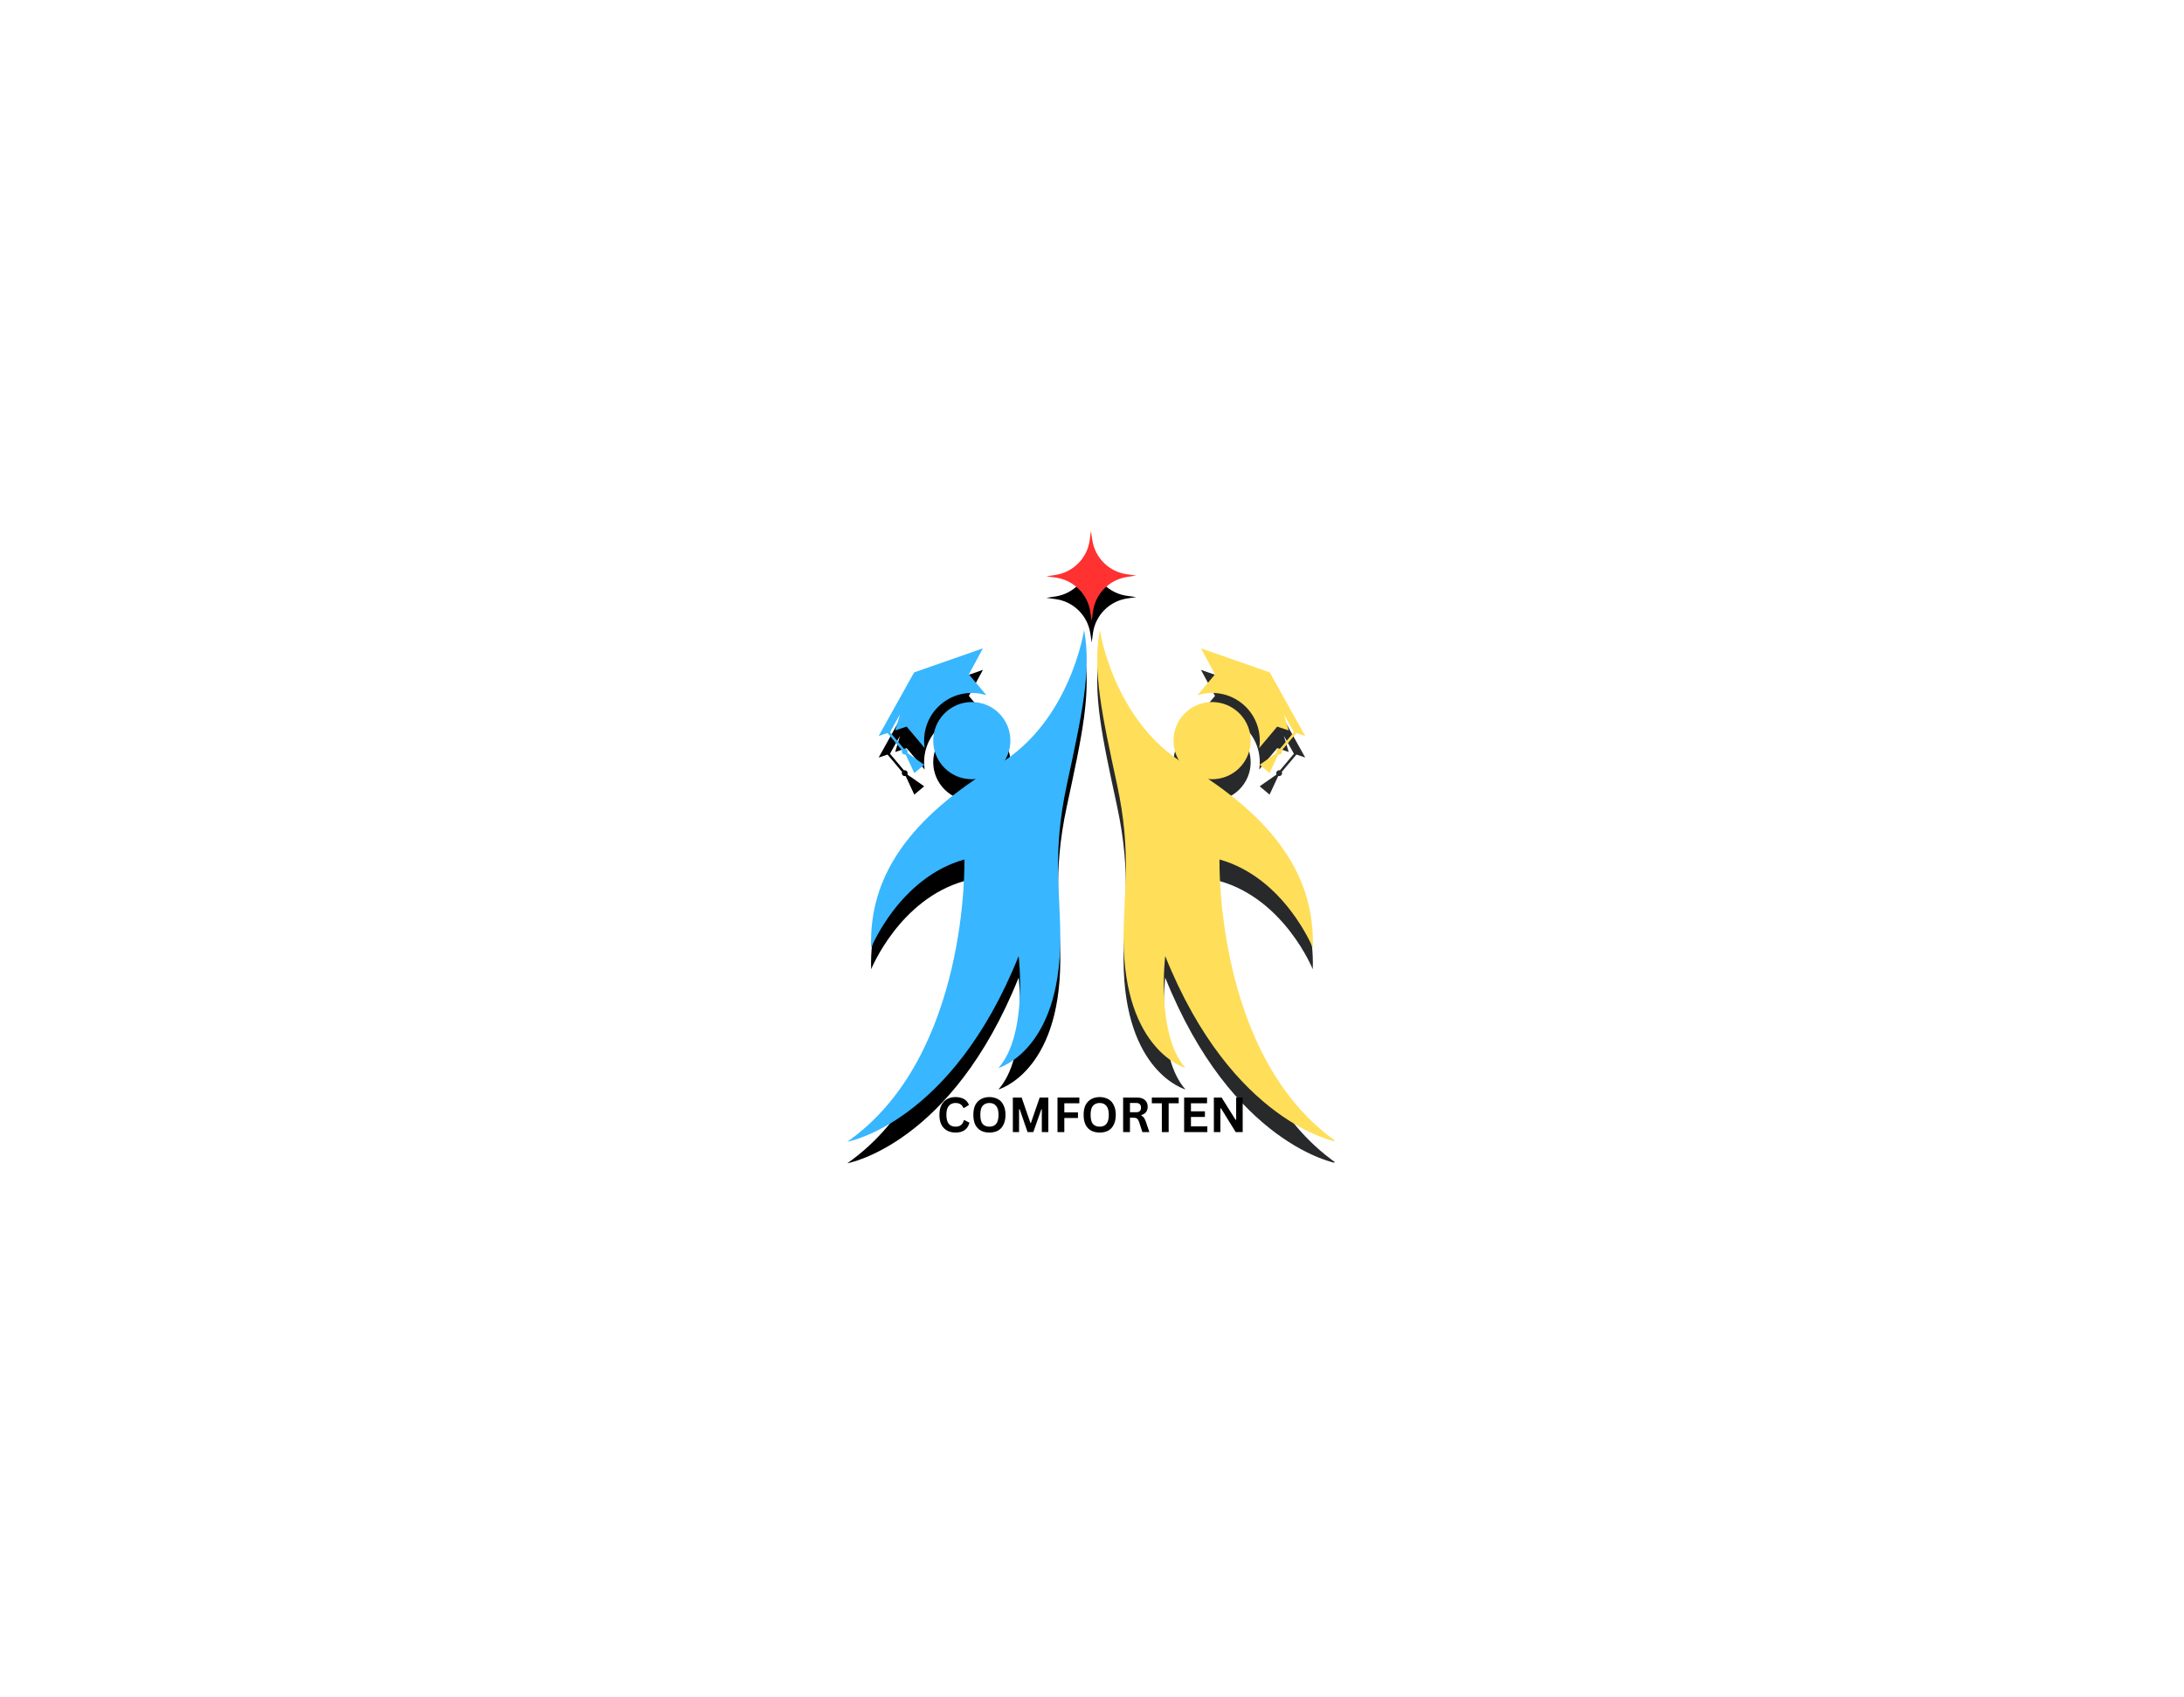 <svg xmlns="http://www.w3.org/2000/svg" xmlns:xlink="http://www.w3.org/1999/xlink" width="300" viewBox="0 0 224.88 174.75" height="233" preserveAspectRatio="xMidYMid meet"><defs><g></g><clipPath id="b3ab9482aa"><path d="M 112.938 67.043 L 137.414 67.043 L 137.414 119.809 L 112.938 119.809 Z M 112.938 67.043 " clip-rule="nonzero"></path></clipPath><clipPath id="06892a14b7"><path d="M 87.234 67 L 112 67 L 112 119.812 L 87.234 119.812 Z M 87.234 67 " clip-rule="nonzero"></path></clipPath><clipPath id="47c4f9428f"><path d="M 107 56.902 L 117 56.902 L 117 67 L 107 67 Z M 107 56.902 " clip-rule="nonzero"></path></clipPath><clipPath id="a684d33123"><path d="M 112.938 64.824 L 137.414 64.824 L 137.414 117.59 L 112.938 117.59 Z M 112.938 64.824 " clip-rule="nonzero"></path></clipPath><clipPath id="dafb5a712d"><path d="M 87.234 64 L 112 64 L 112 117.594 L 87.234 117.594 Z M 87.234 64 " clip-rule="nonzero"></path></clipPath><clipPath id="0584c8890b"><path d="M 107 54.684 L 117 54.684 L 117 64 L 107 64 Z M 107 54.684 " clip-rule="nonzero"></path></clipPath></defs><path fill="#28292a" d="M 127.371 75.457 C 129.051 76.867 129.266 79.375 127.855 81.055 C 126.441 82.738 123.938 82.953 122.254 81.543 C 120.574 80.129 120.355 77.621 121.77 75.941 C 123.18 74.262 125.688 74.043 127.371 75.457 " fill-opacity="1" fill-rule="nonzero"></path><path fill="#28292a" d="M 131.992 79.5 C 132.043 79.605 132.031 79.73 131.953 79.824 C 131.875 79.918 131.75 79.949 131.641 79.922 L 131.613 79.953 L 130.734 81.84 L 129.715 80.984 L 131.422 79.793 L 131.449 79.762 C 131.402 79.656 131.414 79.531 131.492 79.438 C 131.57 79.344 131.691 79.309 131.801 79.34 L 133.242 77.629 L 132.207 75.781 L 132.703 77.449 L 131.52 77.055 L 129.668 79.258 C 129.922 77.617 129.34 75.883 127.977 74.734 C 126.633 73.609 124.863 73.324 123.305 73.824 L 125.113 71.672 L 123.664 68.992 L 130.75 71.465 L 134.406 78.02 L 133.496 77.715 L 131.992 79.5 " fill-opacity="1" fill-rule="nonzero"></path><g clip-path="url(#b3ab9482aa)"><path fill="#28292a" d="M 122.07 112.207 C 122.07 112.207 115.746 110.473 115.695 98.973 C 115.676 94.066 116.555 90.148 115.023 83.039 C 113.492 75.93 112.465 71.328 113.246 67.105 C 113.246 67.105 114.652 76.512 122.07 80.957 C 131.387 86.539 135.43 92.598 135.184 99.828 C 135.184 99.828 132.273 92.621 125.578 90.738 C 125.578 90.738 125.055 110.984 137.633 119.809 C 137.633 119.809 126.902 117.934 119.984 100.688 C 119.984 100.688 119.004 108.777 122.07 112.207 " fill-opacity="1" fill-rule="nonzero"></path></g><path fill="#000000" d="M 97.5 75.457 C 95.82 76.867 95.602 79.375 97.016 81.055 C 98.426 82.738 100.934 82.953 102.613 81.543 C 104.293 80.129 104.512 77.621 103.102 75.941 C 101.688 74.262 99.18 74.043 97.5 75.457 " fill-opacity="1" fill-rule="nonzero"></path><path fill="#000000" d="M 92.875 79.5 C 92.828 79.605 92.84 79.73 92.918 79.824 C 92.996 79.918 93.117 79.949 93.227 79.922 L 93.258 79.953 L 94.133 81.84 L 95.152 80.984 L 93.449 79.793 L 93.418 79.762 C 93.469 79.656 93.457 79.531 93.379 79.438 C 93.301 79.344 93.176 79.309 93.066 79.34 L 91.629 77.629 L 92.664 75.781 L 92.164 77.449 L 93.348 77.055 L 95.203 79.258 C 94.945 77.617 95.531 75.883 96.895 74.734 C 98.234 73.609 100.008 73.324 101.562 73.824 L 99.754 71.672 L 101.203 68.992 L 94.117 71.465 L 90.461 78.02 L 91.375 77.715 L 92.875 79.5 " fill-opacity="1" fill-rule="nonzero"></path><g clip-path="url(#06892a14b7)"><path fill="#000000" d="M 102.801 112.207 C 102.801 112.207 109.125 110.473 109.172 98.973 C 109.195 94.066 108.316 90.148 109.848 83.039 C 111.379 75.93 112.406 71.328 111.625 67.105 C 111.625 67.105 110.219 76.512 102.801 80.957 C 93.484 86.539 89.441 92.598 89.688 99.828 C 89.688 99.828 92.598 92.621 99.293 90.738 C 99.293 90.738 99.816 110.984 87.234 119.809 C 87.234 119.809 97.969 117.934 104.883 100.688 C 104.883 100.688 105.863 108.777 102.801 112.207 " fill-opacity="1" fill-rule="nonzero"></path></g><g clip-path="url(#47c4f9428f)"><path fill="#000000" d="M 112.266 65.227 L 112.41 66.164 L 112.535 65.223 C 112.785 63.379 114.219 61.918 116.059 61.637 L 116.996 61.496 L 116.055 61.367 C 114.211 61.117 112.754 59.684 112.473 57.844 L 112.328 56.906 L 112.203 57.848 C 111.953 59.691 110.52 61.152 108.68 61.43 L 107.738 61.574 L 108.68 61.703 C 110.523 61.949 111.984 63.387 112.266 65.227 " fill-opacity="1" fill-rule="nonzero"></path></g><path fill="#ffde59" d="M 127.371 73.238 C 129.051 74.652 129.266 77.156 127.855 78.84 C 126.441 80.52 123.938 80.738 122.254 79.324 C 120.574 77.914 120.355 75.406 121.77 73.723 C 123.18 72.043 125.688 71.828 127.371 73.238 " fill-opacity="1" fill-rule="nonzero"></path><path fill="#ffde59" d="M 131.992 77.285 C 132.043 77.387 132.031 77.512 131.953 77.605 C 131.875 77.699 131.75 77.734 131.641 77.703 L 131.613 77.734 L 130.734 79.621 L 129.715 78.766 L 131.422 77.574 L 131.449 77.543 C 131.402 77.438 131.414 77.312 131.492 77.219 C 131.57 77.125 131.691 77.094 131.801 77.121 L 133.242 75.41 L 132.207 73.562 L 132.703 75.23 L 131.52 74.836 L 129.668 77.043 C 129.922 75.398 129.34 73.664 127.977 72.52 C 126.633 71.391 124.863 71.105 123.305 71.605 L 125.113 69.453 L 123.664 66.777 L 130.75 69.25 L 134.406 75.801 L 133.496 75.496 L 131.992 77.285 " fill-opacity="1" fill-rule="nonzero"></path><g clip-path="url(#a684d33123)"><path fill="#ffde59" d="M 122.07 109.992 C 122.07 109.992 115.746 108.254 115.695 96.754 C 115.676 91.848 116.555 87.93 115.023 80.82 C 113.492 73.711 112.465 69.109 113.246 64.887 C 113.246 64.887 114.652 74.293 122.07 78.738 C 131.387 84.32 135.43 90.383 135.184 97.613 C 135.184 97.613 132.273 90.402 125.578 88.52 C 125.578 88.52 125.055 108.766 137.633 117.59 C 137.633 117.59 126.902 115.715 119.984 98.469 C 119.984 98.469 119.004 106.559 122.07 109.992 " fill-opacity="1" fill-rule="nonzero"></path></g><path fill="#38b6ff" d="M 97.5 73.238 C 95.82 74.652 95.602 77.156 97.016 78.84 C 98.426 80.52 100.934 80.738 102.613 79.324 C 104.293 77.914 104.512 75.406 103.102 73.723 C 101.688 72.043 99.18 71.828 97.5 73.238 " fill-opacity="1" fill-rule="nonzero"></path><path fill="#38b6ff" d="M 92.875 77.285 C 92.828 77.387 92.84 77.512 92.918 77.605 C 92.996 77.699 93.117 77.734 93.227 77.703 L 93.258 77.734 L 94.133 79.621 L 95.152 78.766 L 93.449 77.574 L 93.418 77.543 C 93.469 77.438 93.457 77.312 93.379 77.219 C 93.301 77.125 93.176 77.094 93.066 77.121 L 91.629 75.41 L 92.664 73.562 L 92.164 75.23 L 93.348 74.836 L 95.203 77.043 C 94.945 75.398 95.531 73.664 96.895 72.52 C 98.234 71.391 100.008 71.105 101.562 71.605 L 99.754 69.453 L 101.203 66.777 L 94.117 69.25 L 90.461 75.801 L 91.375 75.496 L 92.875 77.285 " fill-opacity="1" fill-rule="nonzero"></path><g clip-path="url(#dafb5a712d)"><path fill="#38b6ff" d="M 102.801 109.992 C 102.801 109.992 109.125 108.254 109.172 96.754 C 109.195 91.848 108.316 87.93 109.848 80.82 C 111.379 73.711 112.406 69.109 111.625 64.887 C 111.625 64.887 110.219 74.293 102.801 78.738 C 93.484 84.32 89.441 90.383 89.688 97.613 C 89.688 97.613 92.598 90.402 99.293 88.52 C 99.293 88.52 99.816 108.766 87.234 117.59 C 87.234 117.59 97.969 115.715 104.883 98.469 C 104.883 98.469 105.863 106.559 102.801 109.992 " fill-opacity="1" fill-rule="nonzero"></path></g><g clip-path="url(#0584c8890b)"><path fill="#ff3131" d="M 112.266 63.008 L 112.41 63.945 L 112.535 63.004 C 112.785 61.16 114.219 59.699 116.059 59.422 L 116.996 59.277 L 116.055 59.148 C 114.211 58.902 112.754 57.465 112.473 55.625 L 112.328 54.688 L 112.203 55.629 C 111.953 57.473 110.52 58.934 108.68 59.215 L 107.738 59.355 L 108.68 59.484 C 110.523 59.734 111.984 61.168 112.266 63.008 " fill-opacity="1" fill-rule="nonzero"></path></g><g fill="#000000" fill-opacity="1"><g transform="translate(96.44, 116.6)"><g><path d="M 1.938 0.047 C 1.613 0.047 1.328 -0.02 1.078 -0.156 C 0.828 -0.289 0.629 -0.492 0.484 -0.766 C 0.348 -1.035 0.281 -1.375 0.281 -1.781 C 0.281 -2.176 0.348 -2.508 0.484 -2.781 C 0.629 -3.062 0.828 -3.27 1.078 -3.406 C 1.328 -3.539 1.613 -3.609 1.938 -3.609 C 2.281 -3.609 2.57 -3.539 2.812 -3.406 C 3.051 -3.27 3.223 -3.066 3.328 -2.797 L 2.812 -2.484 L 2.75 -2.484 C 2.676 -2.672 2.57 -2.801 2.438 -2.875 C 2.312 -2.957 2.145 -3 1.938 -3 C 1.645 -3 1.414 -2.898 1.25 -2.703 C 1.082 -2.516 1 -2.207 1 -1.781 C 1 -1.352 1.082 -1.039 1.25 -0.844 C 1.414 -0.656 1.645 -0.562 1.938 -0.562 C 2.406 -0.562 2.691 -0.785 2.797 -1.234 L 2.859 -1.234 L 3.375 -0.969 C 3.281 -0.625 3.113 -0.367 2.875 -0.203 C 2.633 -0.035 2.32 0.047 1.938 0.047 Z M 1.938 0.047 "></path></g></g></g><g fill="#000000" fill-opacity="1"><g transform="translate(99.935, 116.6)"><g><path d="M 1.938 0.047 C 1.613 0.047 1.328 -0.016 1.078 -0.141 C 0.828 -0.273 0.629 -0.477 0.484 -0.75 C 0.348 -1.031 0.281 -1.375 0.281 -1.781 C 0.281 -2.188 0.348 -2.523 0.484 -2.797 C 0.629 -3.066 0.828 -3.27 1.078 -3.406 C 1.328 -3.539 1.613 -3.609 1.938 -3.609 C 2.258 -3.609 2.547 -3.539 2.797 -3.406 C 3.047 -3.281 3.238 -3.078 3.375 -2.797 C 3.52 -2.523 3.594 -2.188 3.594 -1.781 C 3.594 -1.375 3.52 -1.031 3.375 -0.75 C 3.238 -0.477 3.047 -0.273 2.797 -0.141 C 2.547 -0.016 2.258 0.047 1.938 0.047 Z M 1.938 -0.562 C 2.238 -0.562 2.469 -0.656 2.625 -0.844 C 2.789 -1.039 2.875 -1.352 2.875 -1.781 C 2.875 -2.207 2.789 -2.516 2.625 -2.703 C 2.469 -2.898 2.238 -3 1.938 -3 C 1.633 -3 1.398 -2.898 1.234 -2.703 C 1.078 -2.516 1 -2.207 1 -1.781 C 1 -1.352 1.078 -1.039 1.234 -0.844 C 1.398 -0.656 1.633 -0.562 1.938 -0.562 Z M 1.938 -0.562 "></path></g></g></g><g fill="#000000" fill-opacity="1"><g transform="translate(103.817, 116.6)"><g><path d="M 1.109 0 L 0.469 0 L 0.469 -3.562 L 1.375 -3.562 L 2.281 -0.938 L 2.328 -0.938 L 3.234 -3.562 L 4.125 -3.562 L 4.125 0 L 3.453 0 L 3.453 -2.344 L 3.406 -2.359 L 2.578 0 L 1.984 0 L 1.172 -2.359 L 1.109 -2.344 Z M 1.109 0 "></path></g></g></g><g fill="#000000" fill-opacity="1"><g transform="translate(108.416, 116.6)"><g><path d="M 2.719 -3.562 L 2.719 -2.969 L 1.172 -2.969 L 1.172 -2.031 L 2.578 -2.031 L 2.578 -1.453 L 1.172 -1.453 L 1.172 0 L 0.469 0 L 0.469 -3.562 Z M 2.719 -3.562 "></path></g></g></g><g fill="#000000" fill-opacity="1"><g transform="translate(111.296, 116.6)"><g><path d="M 1.938 0.047 C 1.613 0.047 1.328 -0.016 1.078 -0.141 C 0.828 -0.273 0.629 -0.477 0.484 -0.75 C 0.348 -1.031 0.281 -1.375 0.281 -1.781 C 0.281 -2.188 0.348 -2.523 0.484 -2.797 C 0.629 -3.066 0.828 -3.27 1.078 -3.406 C 1.328 -3.539 1.613 -3.609 1.938 -3.609 C 2.258 -3.609 2.547 -3.539 2.797 -3.406 C 3.047 -3.281 3.238 -3.078 3.375 -2.797 C 3.52 -2.523 3.594 -2.188 3.594 -1.781 C 3.594 -1.375 3.52 -1.031 3.375 -0.75 C 3.238 -0.477 3.047 -0.273 2.797 -0.141 C 2.547 -0.016 2.258 0.047 1.938 0.047 Z M 1.938 -0.562 C 2.238 -0.562 2.469 -0.656 2.625 -0.844 C 2.789 -1.039 2.875 -1.352 2.875 -1.781 C 2.875 -2.207 2.789 -2.516 2.625 -2.703 C 2.469 -2.898 2.238 -3 1.938 -3 C 1.633 -3 1.398 -2.898 1.234 -2.703 C 1.078 -2.516 1 -2.207 1 -1.781 C 1 -1.352 1.078 -1.039 1.234 -0.844 C 1.398 -0.656 1.633 -0.562 1.938 -0.562 Z M 1.938 -0.562 "></path></g></g></g><g fill="#000000" fill-opacity="1"><g transform="translate(115.178, 116.6)"><g><path d="M 0.469 0 L 0.469 -3.562 L 1.891 -3.562 C 2.254 -3.562 2.531 -3.473 2.719 -3.297 C 2.906 -3.129 3 -2.898 3 -2.609 C 3 -2.391 2.941 -2.207 2.828 -2.062 C 2.723 -1.926 2.562 -1.82 2.344 -1.75 L 2.344 -1.703 C 2.457 -1.648 2.547 -1.578 2.609 -1.484 C 2.68 -1.391 2.75 -1.25 2.812 -1.062 L 3.172 0 L 2.453 0 L 2.109 -1.062 C 2.066 -1.164 2.023 -1.25 1.984 -1.312 C 1.941 -1.375 1.883 -1.414 1.812 -1.438 C 1.738 -1.469 1.648 -1.484 1.547 -1.484 L 1.172 -1.484 L 1.172 0 Z M 1.812 -2.047 C 2.145 -2.047 2.312 -2.203 2.312 -2.516 C 2.312 -2.836 2.145 -3 1.812 -3 L 1.172 -3 L 1.172 -2.047 Z M 1.812 -2.047 "></path></g></g></g><g fill="#000000" fill-opacity="1"><g transform="translate(118.51, 116.6)"><g><path d="M 2.859 -3.562 L 2.859 -2.969 L 1.828 -2.969 L 1.828 0 L 1.125 0 L 1.125 -2.969 L 0.094 -2.969 L 0.094 -3.562 Z M 2.859 -3.562 "></path></g></g></g><g fill="#000000" fill-opacity="1"><g transform="translate(121.463, 116.6)"><g><path d="M 1.172 -1.562 L 1.172 -0.594 L 2.859 -0.594 L 2.859 0 L 0.469 0 L 0.469 -3.562 L 2.828 -3.562 L 2.828 -2.969 L 1.172 -2.969 L 1.172 -2.141 L 2.609 -2.141 L 2.609 -1.562 Z M 1.172 -1.562 "></path></g></g></g><g fill="#000000" fill-opacity="1"><g transform="translate(124.526, 116.6)"><g><path d="M 1.141 0 L 0.469 0 L 0.469 -3.562 L 1.266 -3.562 L 2.703 -1.266 L 2.766 -1.281 L 2.766 -3.562 L 3.438 -3.562 L 3.438 0 L 2.719 0 L 1.203 -2.453 L 1.141 -2.438 Z M 1.141 0 "></path></g></g></g></svg>